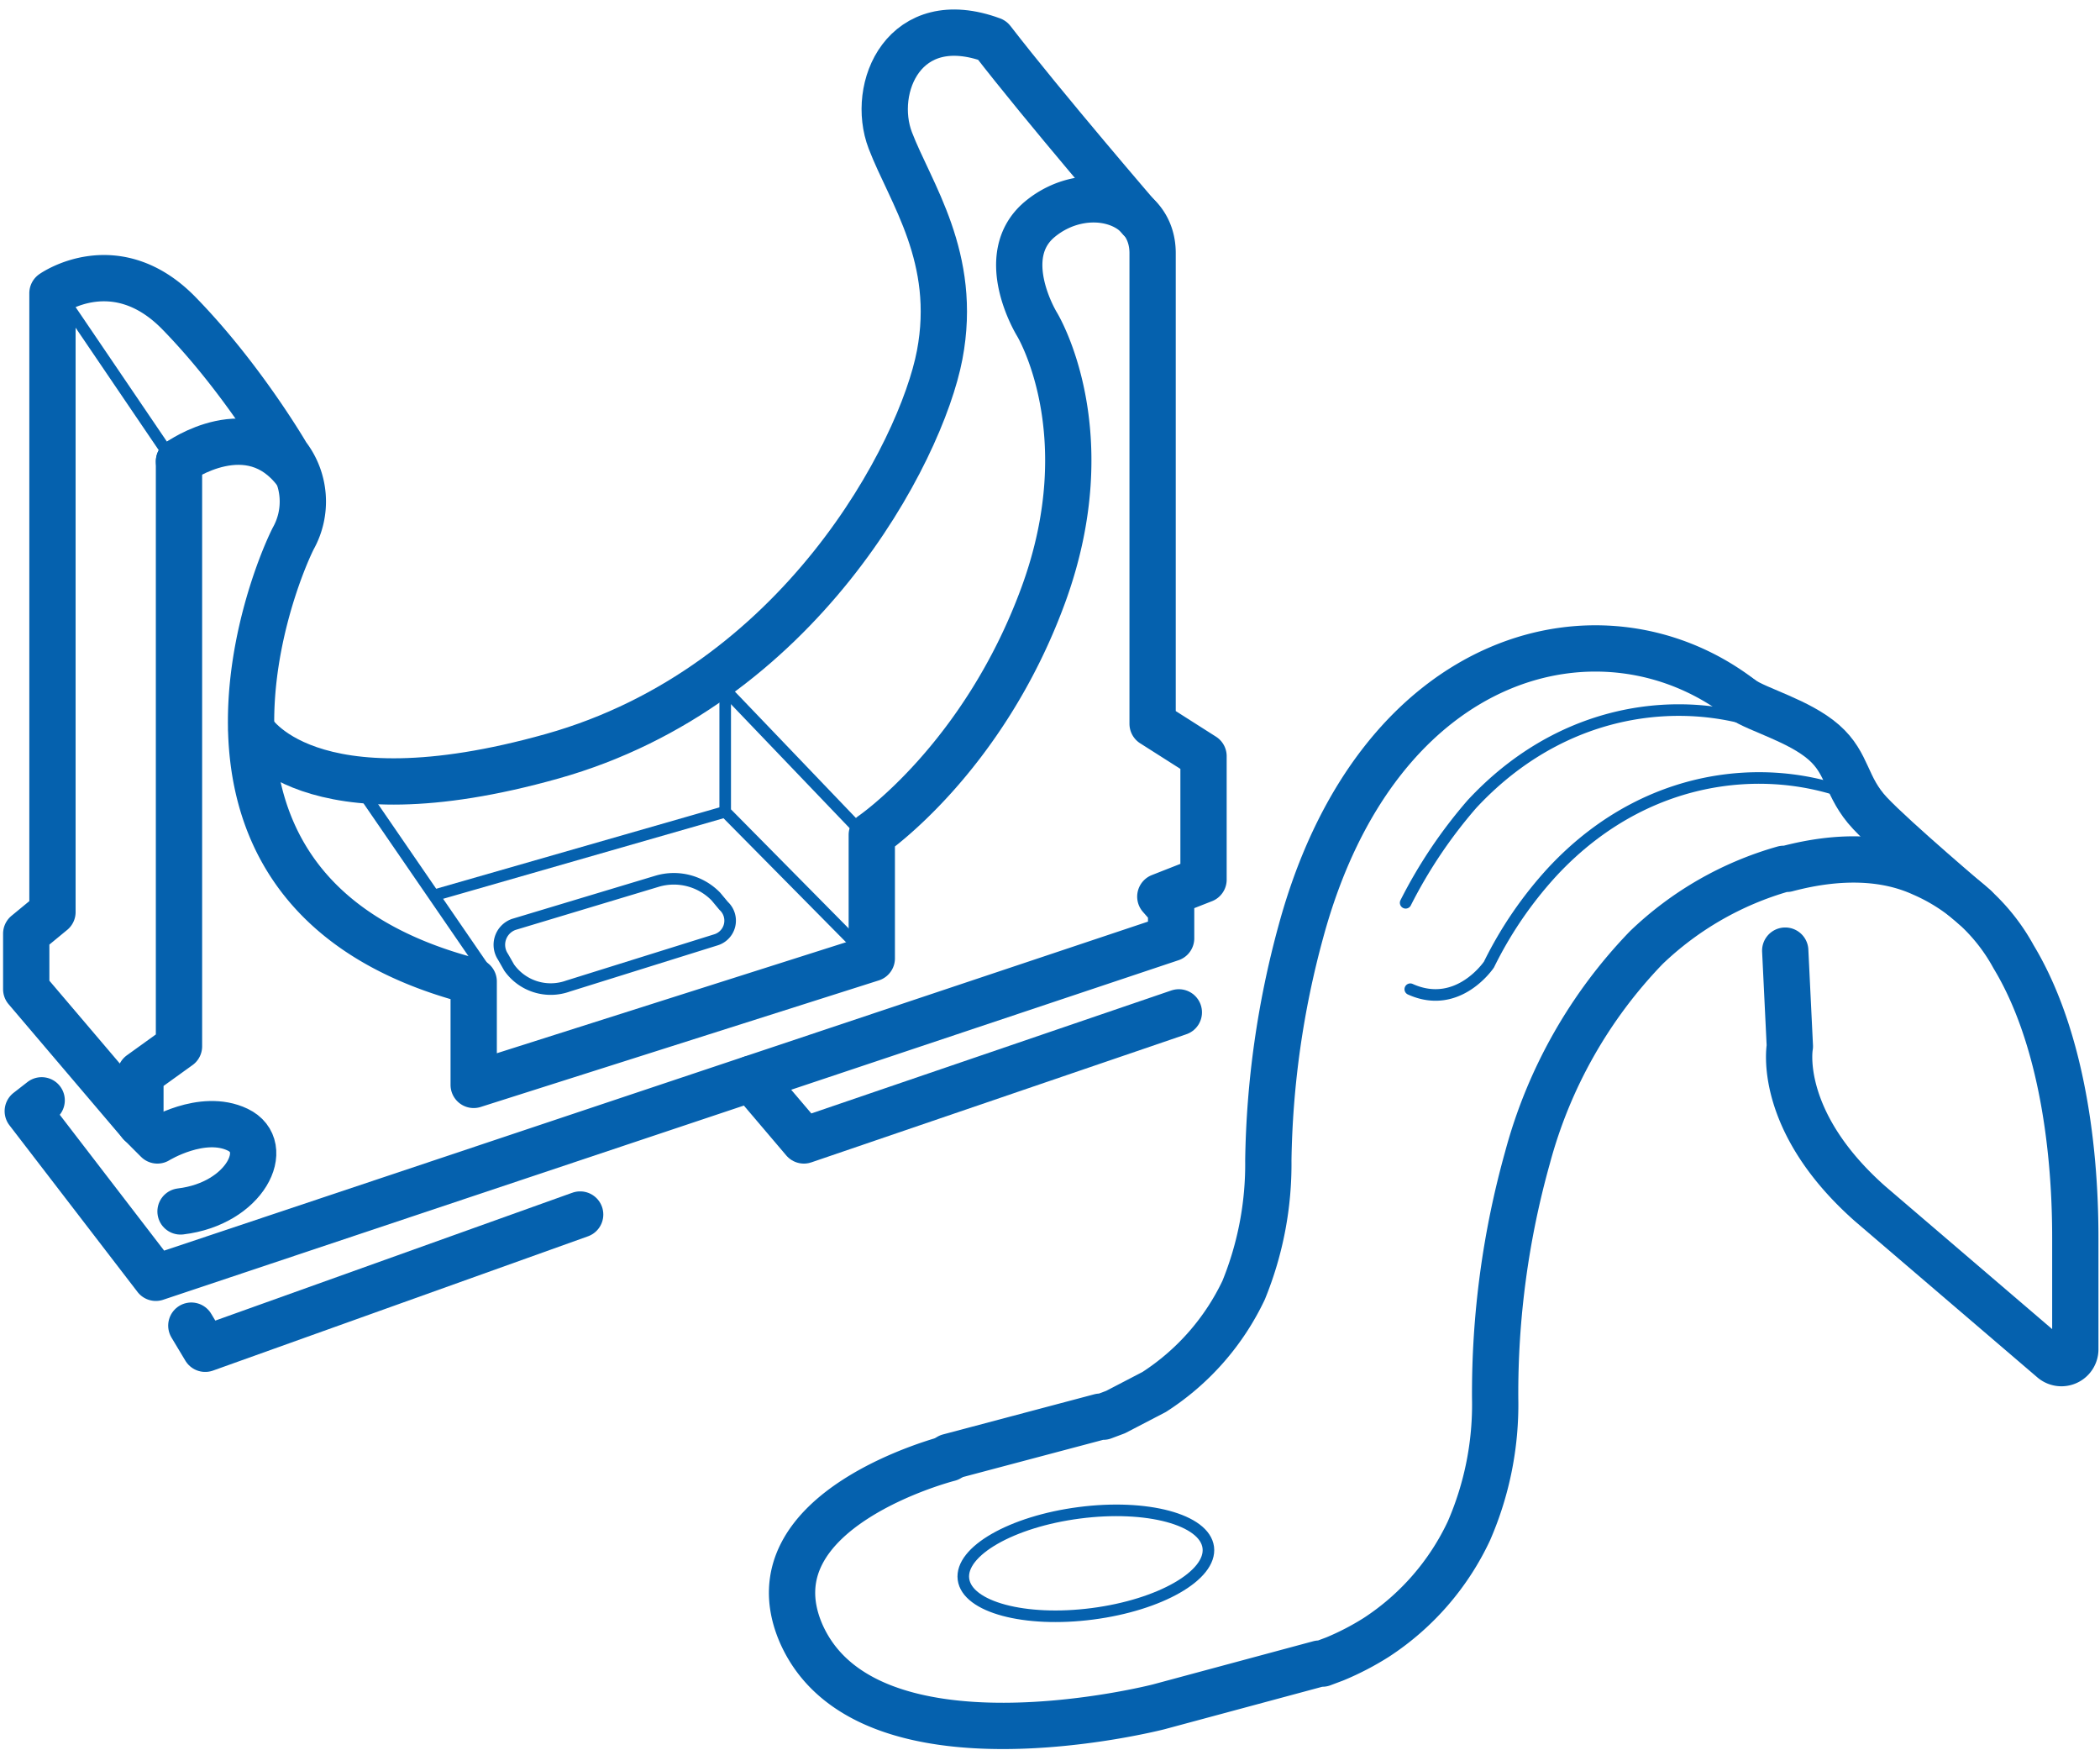 <svg id="Слой_1" data-name="Слой 1" xmlns="http://www.w3.org/2000/svg" viewBox="0 0 136.1 113.4"><path d="M16.3,47.3s3.5,6.2,19.5,1.7S59.7,29.3,60.9,23,59,12.5,57.7,9.1s.9-8.6,6.6-6.5c3.4,4.4,9.6,11.6,9.6,11.6" style="fill:none;stroke:#0561ae;stroke-linecap:round;stroke-linejoin:round;stroke-width:3px"/><path d="M11.6,29.9V67.8L9.1,69.6v3.2L1.7,64.1V60.5l1.7-1.4V19s4.1-2.9,8.2,1.3,7,9.2,7,9.2a4.9,4.9,0,0,1,.4,5.4c-1.6,3.2-9.4,23.3,11.7,28.7v6.7l25.8-8.2v-8s7.2-4.9,11.1-15.5S67.2,21,67.2,21s-2.7-4.4.2-6.8,7.3-1.3,7.3,2.2V46.9L78,49v8l-2.8,1.1.7.8v1.9l-65.8,22L1.8,72l.9-.7" style="fill:none;stroke:#0561ae;stroke-linecap:round;stroke-linejoin:round;stroke-width:3px"/><path d="M11.6,29.9s4.6-3.3,7.6.7" style="fill:none;stroke:#0561ae;stroke-linecap:round;stroke-linejoin:round;stroke-width:3px"/><line x1="56" y1="54.1" x2="47" y2="44.7" style="fill:none;stroke:#0561ae;stroke-linecap:round;stroke-linejoin:round;stroke-width:0.75px"/><line x1="31.6" y1="63.1" x2="23.7" y2="51.6" style="fill:none;stroke:#0561ae;stroke-linecap:round;stroke-linejoin:round;stroke-width:0.75px"/><polyline points="55.6 61.3 47 52.6 47 44.6" style="fill:none;stroke:#0561ae;stroke-linecap:round;stroke-linejoin:round;stroke-width:0.75px"/><line x1="47" y1="52.6" x2="28.2" y2="58" style="fill:none;stroke:#0561ae;stroke-linecap:round;stroke-linejoin:round;stroke-width:0.75px"/><polyline points="76.4 65.6 52.1 73.9 48.7 69.9" style="fill:none;stroke:#0561ae;stroke-linecap:round;stroke-linejoin:round;stroke-width:3px"/><polyline points="37.6 78.7 13.3 87.4 12.4 85.9" style="fill:none;stroke:#0561ae;stroke-linecap:round;stroke-linejoin:round;stroke-width:3px"/><path d="M33.3,59.9l9.3-2.8a3.8,3.8,0,0,1,3.8,1l.5.6a1.3,1.3,0,0,1-.5,2.2l-9.6,3A3.3,3.3,0,0,1,33,62.7l-.4-.7A1.4,1.4,0,0,1,33.3,59.9Z" style="fill:none;stroke:#0561ae;stroke-linecap:round;stroke-linejoin:round;stroke-width:0.75px"/><path d="M9.1,72.8l1.1,1.1s2.9-1.8,5.2-.7.5,4.8-3.7,5.3" style="fill:none;stroke:#0561ae;stroke-linecap:round;stroke-linejoin:round;stroke-width:3px"/><line x1="3.7" y1="18.8" x2="11.1" y2="29.7" style="fill:none;stroke:#0561ae;stroke-linecap:round;stroke-linejoin:round;stroke-width:0.75px"/><path d="M112.9,45.3c-8.9-6.9-23.6-3.4-28.6,15.1a59.4,59.4,0,0,0-2.1,14.8,21.6,21.6,0,0,1-1.6,8.4,16,16,0,0,1-5.8,6.6l-2.5,1.3-.8.3h-.2l-9.8,2.6" style="fill:none;stroke:#0561ae;stroke-linecap:round;stroke-linejoin:round;stroke-width:3px"/><path d="M61.5,94.5s-13,3.3-9.6,11.3c4.2,9.7,23.2,4.8,23.2,4.8l10.4-2.8h.2l.8-.3a17.7,17.7,0,0,0,2.7-1.4,16.7,16.7,0,0,0,6-6.9,20.5,20.5,0,0,0,1.7-8.6A56.6,56.6,0,0,1,99,75a31.2,31.2,0,0,1,7.7-13.6,21.2,21.2,0,0,1,8.9-5.1h.2c3.4-.9,6.4-.8,8.8.3a12.3,12.3,0,0,1,5.9,5.4c2.9,4.8,4,11.7,4,18.2v7.2a.9.9,0,0,1-1.5.7L121.2,78c-6.1-5.4-5.2-10.2-5.2-10.2l-.3-6.2" style="fill:none;stroke:#0561ae;stroke-linecap:round;stroke-linejoin:round;stroke-width:3px"/><ellipse cx="70.3" cy="101.4" rx="8" ry="3.3" transform="translate(-12.4 9.8) rotate(-7.4)" style="fill:none;stroke:#0561ae;stroke-linecap:round;stroke-linejoin:round;stroke-width:0.75px"/><path d="M128,58.8s-5.2-4.4-6.8-6.1-1.4-3.2-3-4.6-4.3-2.1-5.3-2.8l-.6-.4" style="fill:none;stroke:#0561ae;stroke-linecap:round;stroke-linejoin:round;stroke-width:3px"/><path d="M121.5,52.2c-5.5-2.9-14.3-2.8-20.9,4.3a25.5,25.5,0,0,0-4.1,6s-2,3-5.1,1.6" style="fill:none;stroke:#0561ae;stroke-linecap:round;stroke-linejoin:round;stroke-width:0.75px"/><path d="M91.1,58.5a31.2,31.2,0,0,1,4.3-6.4c6.6-7.1,15.4-7.2,20.9-4.3" style="fill:none;stroke:#0561ae;stroke-linecap:round;stroke-linejoin:round;stroke-width:0.75px"/></svg>